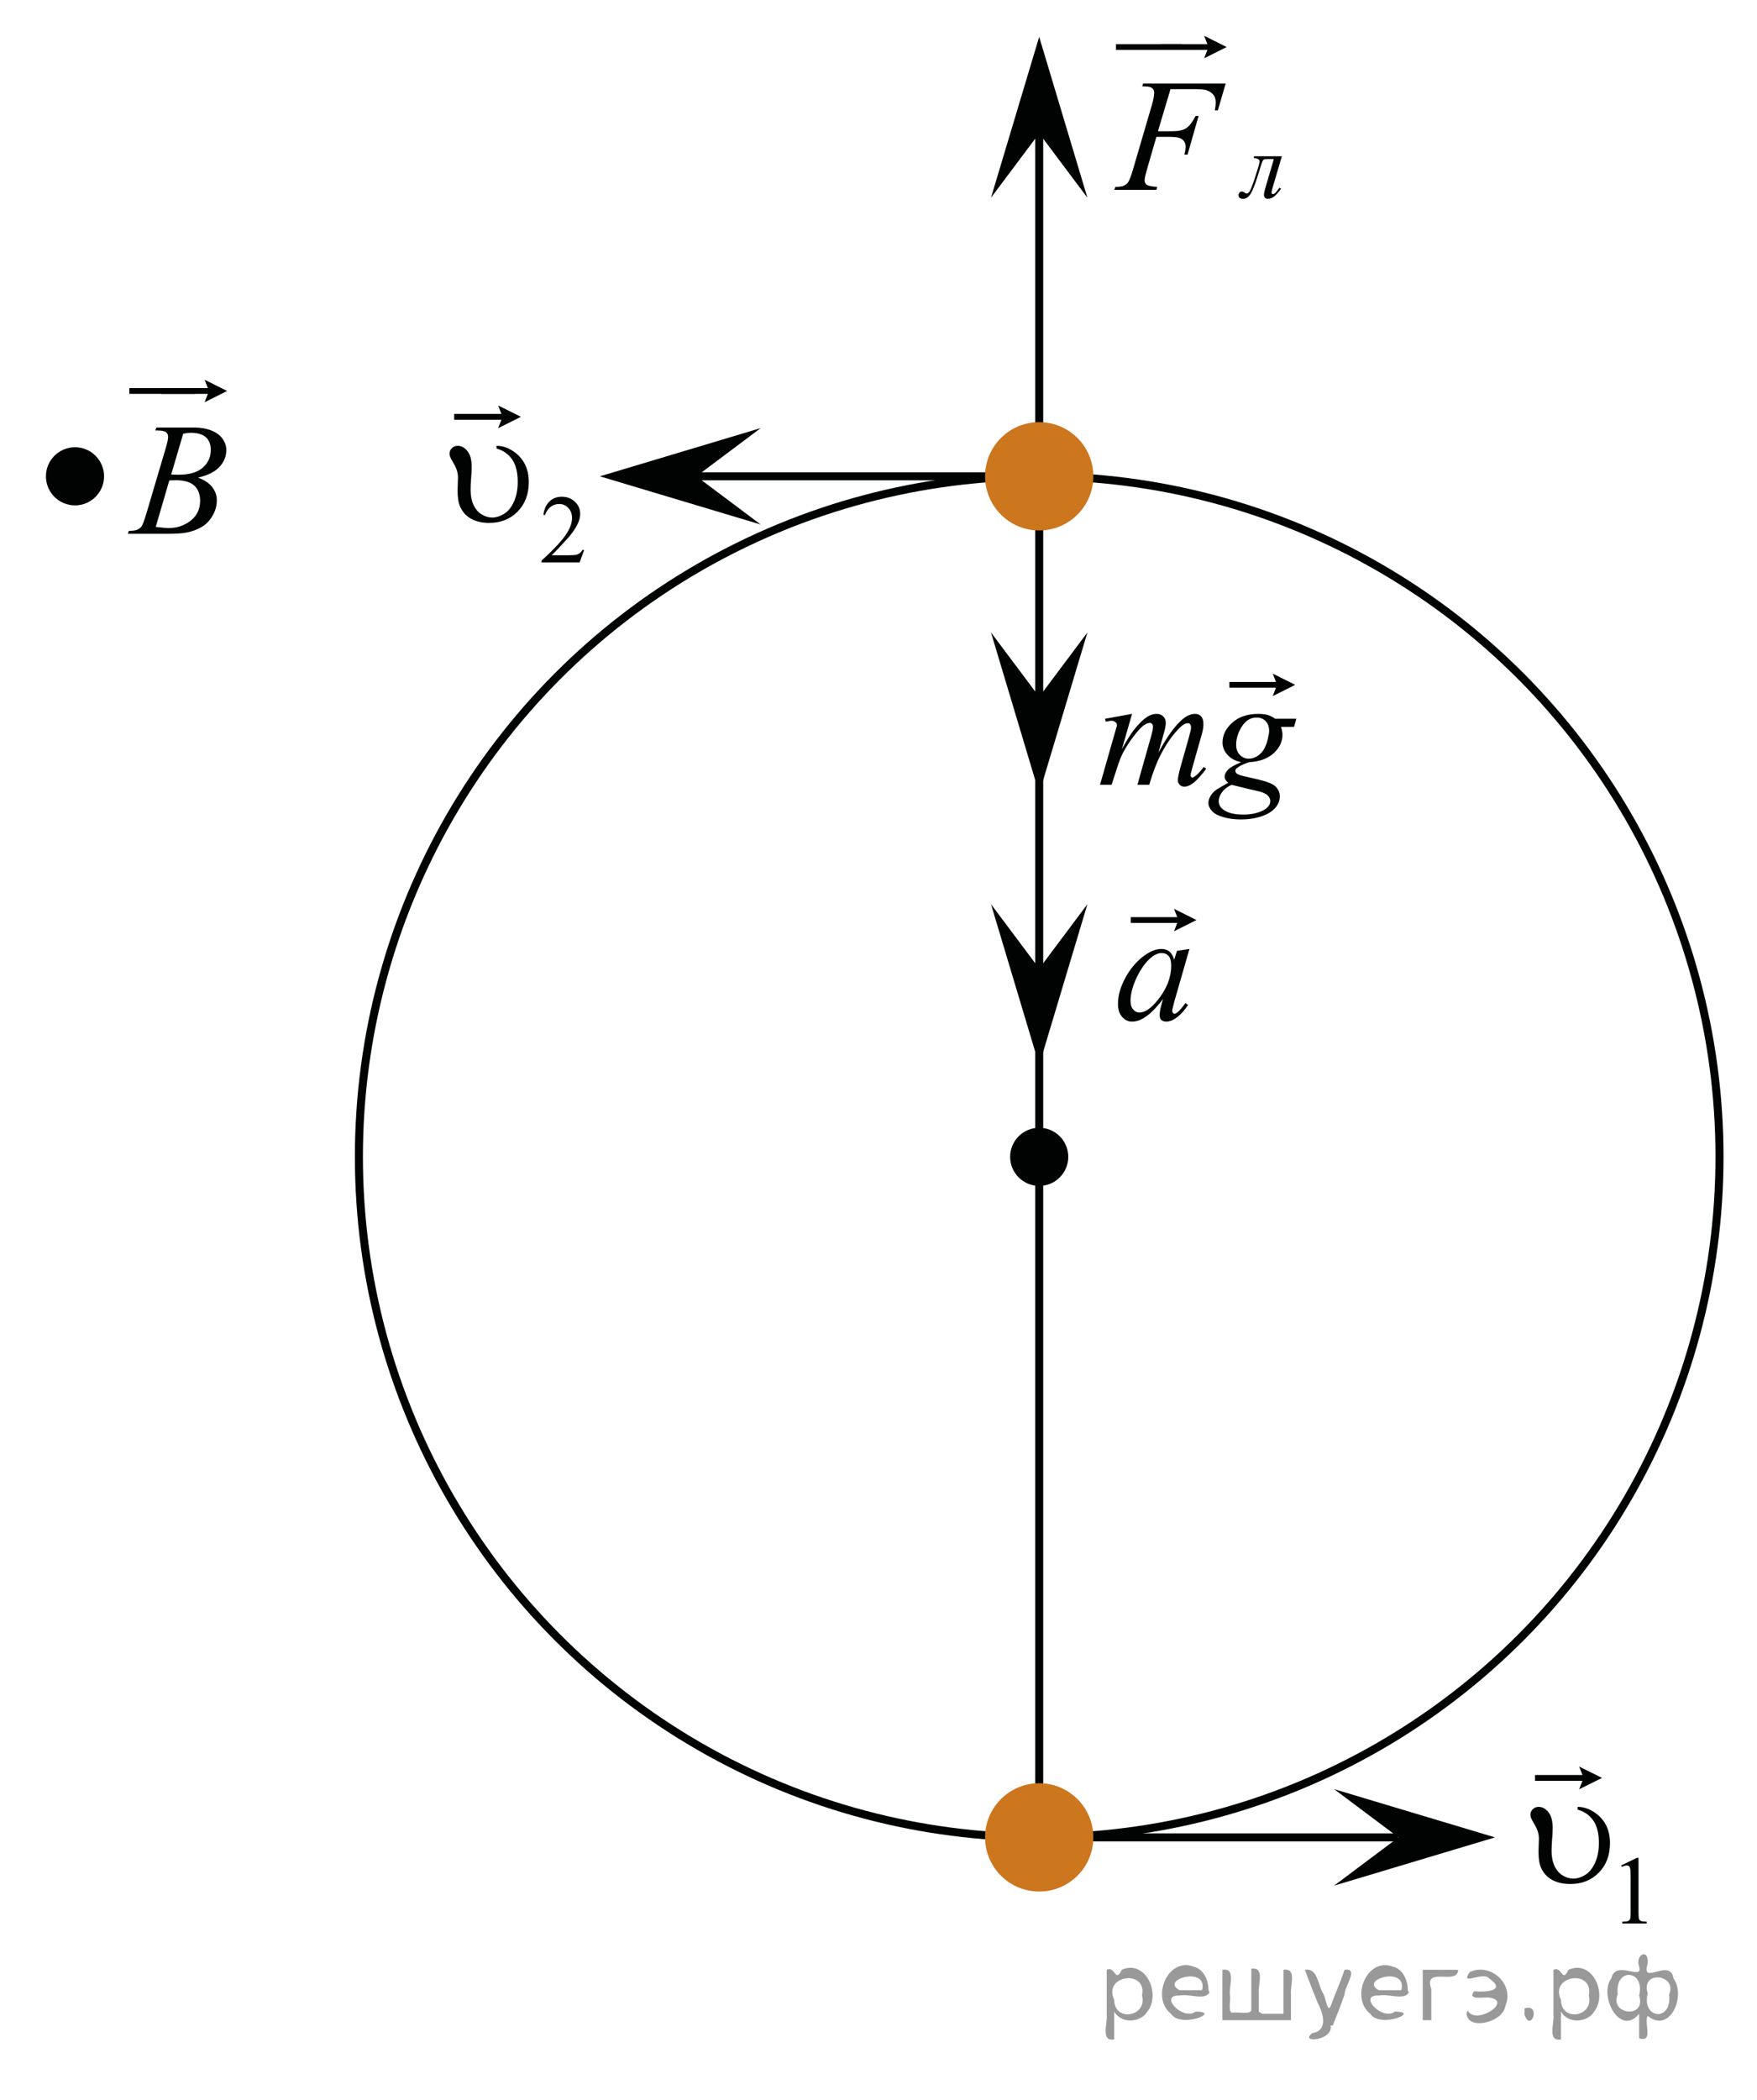 <?xml version="1.0" encoding="utf-8"?>
<!-- Generator: Adobe Illustrator 16.0.0, SVG Export Plug-In . SVG Version: 6.00 Build 0)  -->
<!DOCTYPE svg PUBLIC "-//W3C//DTD SVG 1.1//EN" "http://www.w3.org/Graphics/SVG/1.1/DTD/svg11.dtd">
<svg version="1.1" id="Слой_1" xmlns="http://www.w3.org/2000/svg" xmlns:xlink="http://www.w3.org/1999/xlink" x="0px" y="0px"
	 width="164px" height="195.943px" viewBox="0 0 164 195.943" enable-background="new 0 0 164 195.943" xml:space="preserve">
<g>
	<circle fill="#010202" stroke="#010202" stroke-width="0.75" stroke-miterlimit="10" cx="97" cy="107.943" r="2.338"/>
</g>
<polygon fill="#010202" points="96.999,12.444 92.5,18.45 96.999,3.437 101.499,18.45 "/>
<g>
	<g>
		<defs>
			<rect id="SVGID_1_" x="99.339" y="59.184" width="24.861" height="20.699"/>
		</defs>
		<clipPath id="SVGID_2_">
			<use xlink:href="#SVGID_1_"  overflow="visible"/>
		</clipPath>
		<g clip-path="url(#SVGID_2_)">
		</g>
	</g>
	<g>
		<defs>
			<polygon id="SVGID_3_" points="99.905,80.036 124.423,80.036 124.423,59.612 99.905,59.612 99.905,80.036 			"/>
		</defs>
		<clipPath id="SVGID_4_">
			<use xlink:href="#SVGID_3_"  overflow="visible"/>
		</clipPath>
		<g clip-path="url(#SVGID_4_)">
			<path fill="#010202" d="M105.668,66.609l-0.951,3.298c0.424-0.774,0.785-1.357,1.082-1.747c0.465-0.604,0.916-1.044,1.354-1.316
				c0.26-0.156,0.529-0.234,0.813-0.234c0.244,0,0.447,0.078,0.607,0.234c0.16,0.155,0.242,0.355,0.242,0.6
				c0,0.238-0.057,0.551-0.17,0.936l-0.52,1.857c0.795-1.486,1.549-2.53,2.262-3.13c0.395-0.331,0.785-0.497,1.17-0.497
				c0.225,0,0.408,0.077,0.553,0.23s0.217,0.391,0.217,0.713c0,0.283-0.045,0.583-0.133,0.899l-0.805,2.845
				c-0.176,0.619-0.264,0.963-0.264,1.031s0.021,0.127,0.066,0.176c0.029,0.034,0.068,0.051,0.117,0.051s0.135-0.046,0.256-0.139
				c0.277-0.215,0.539-0.497,0.783-0.849l0.24,0.154c-0.121,0.194-0.338,0.463-0.646,0.804c-0.311,0.342-0.574,0.573-0.795,0.695
				c-0.219,0.121-0.422,0.183-0.605,0.183c-0.172,0-0.314-0.059-0.43-0.176c-0.113-0.117-0.172-0.261-0.172-0.432
				c0-0.233,0.102-0.704,0.301-1.411l0.666-2.348c0.15-0.541,0.23-0.841,0.24-0.899c0.016-0.093,0.023-0.183,0.023-0.271
				c0-0.122-0.027-0.217-0.08-0.285c-0.059-0.068-0.125-0.103-0.199-0.103c-0.205,0-0.422,0.104-0.65,0.314
				c-0.674,0.619-1.303,1.487-1.887,2.604c-0.387,0.736-0.746,1.68-1.084,2.83h-1.104l1.25-4.424
				c0.137-0.479,0.205-0.798,0.205-0.959c0-0.131-0.027-0.229-0.08-0.292c-0.055-0.063-0.119-0.095-0.197-0.095
				c-0.162,0-0.332,0.058-0.514,0.175c-0.291,0.19-0.668,0.598-1.129,1.222s-0.818,1.222-1.072,1.792
				c-0.121,0.268-0.412,1.129-0.871,2.581h-1.082l1.354-4.738l0.176-0.615c0.033-0.092,0.051-0.16,0.051-0.204
				c0-0.107-0.049-0.204-0.146-0.289s-0.223-0.128-0.373-0.128c-0.063,0-0.238,0.029-0.527,0.088l-0.064-0.271L105.668,66.609z"/>
			<path fill="#010202" d="M121.002,67.063l-0.213,0.761h-1.223c0.094,0.264,0.141,0.51,0.141,0.738c0,0.644-0.273,1.217-0.82,1.719
				c-0.551,0.503-1.307,0.78-2.268,0.834c-0.518,0.156-0.904,0.342-1.164,0.556c-0.098,0.078-0.146,0.158-0.146,0.241
				c0,0.098,0.045,0.187,0.133,0.268c0.088,0.08,0.309,0.162,0.666,0.244l1.418,0.329c0.785,0.186,1.305,0.405,1.559,0.658
				c0.248,0.259,0.373,0.557,0.373,0.893c0,0.399-0.146,0.766-0.441,1.097c-0.297,0.332-0.729,0.592-1.295,0.779
				c-0.568,0.188-1.197,0.281-1.885,0.281c-0.605,0-1.156-0.071-1.654-0.216c-0.496-0.144-0.854-0.337-1.066-0.581
				c-0.215-0.244-0.322-0.495-0.322-0.753c0-0.21,0.068-0.428,0.207-0.655c0.141-0.227,0.314-0.413,0.523-0.559
				c0.133-0.093,0.506-0.313,1.119-0.658c-0.223-0.176-0.336-0.368-0.336-0.578c0-0.195,0.1-0.402,0.297-0.622
				c0.197-0.219,0.615-0.46,1.254-0.724c-0.537-0.103-0.961-0.326-1.275-0.673c-0.314-0.346-0.473-0.731-0.473-1.155
				c0-0.692,0.303-1.312,0.91-1.857s1.416-0.819,2.426-0.819c0.365,0,0.666,0.036,0.9,0.109s0.461,0.188,0.68,0.344H121.002z
				 M114.957,73.228c-0.395,0.181-0.693,0.412-0.895,0.695c-0.203,0.282-0.305,0.561-0.305,0.833c0,0.322,0.146,0.588,0.439,0.798
				c0.42,0.302,1.033,0.453,1.844,0.453c0.697,0,1.293-0.118,1.789-0.354c0.494-0.236,0.742-0.543,0.742-0.918
				c0-0.19-0.092-0.371-0.275-0.541c-0.182-0.171-0.537-0.31-1.064-0.417C116.945,73.718,116.188,73.535,114.957,73.228z
				 M118.463,68.211c0-0.39-0.109-0.697-0.326-0.922c-0.217-0.224-0.502-0.336-0.852-0.336c-0.553,0-1.006,0.276-1.365,0.83
				c-0.357,0.554-0.537,1.13-0.537,1.729c0,0.375,0.113,0.683,0.344,0.922c0.229,0.238,0.506,0.357,0.834,0.357
				c0.258,0,0.508-0.07,0.75-0.212c0.24-0.141,0.445-0.336,0.611-0.585c0.164-0.248,0.297-0.565,0.395-0.95
				C118.414,68.659,118.463,68.382,118.463,68.211z"/>
		</g>
		<g clip-path="url(#SVGID_4_)">
			<path fill="#010202" d="M118.799,64.95l0.299-0.779h-4.344v-0.539h4.344l-0.299-0.778l2.098,1.048L118.799,64.95z"/>
		</g>
	</g>
</g>
<circle fill="none" stroke="#010202" stroke-width="0.75" stroke-miterlimit="10" cx="97" cy="107.943" r="63.5"/>
<line fill="none" stroke="#010202" stroke-width="0.75" stroke-miterlimit="10" x1="97" y1="171.443" x2="97" y2="44.443"/>
<g>
	<circle fill="#010202" stroke="#010202" stroke-width="0.75" stroke-miterlimit="10" cx="7" cy="44.444" r="2.338"/>
</g>
<line fill="none" stroke="#010202" stroke-width="0.75" stroke-miterlimit="10" x1="97" y1="171.443" x2="130.5" y2="171.443"/>
<line fill="none" stroke="#010202" stroke-width="0.75" stroke-miterlimit="10" x1="63.5" y1="44.443" x2="97" y2="44.443"/>
<line fill="none" stroke="#010202" stroke-width="0.75" stroke-miterlimit="10" x1="97" y1="44.443" x2="97" y2="10.943"/>
<g>
	<circle fill="#CC761E" stroke="#CC761E" stroke-width="0.75" stroke-miterlimit="10" cx="97" cy="44.443" r="4.678"/>
</g>
<g>
	<circle fill="#CC761E" stroke="#CC761E" stroke-width="0.75" stroke-miterlimit="10" cx="97" cy="171.443" r="4.678"/>
</g>
<polygon fill="#010202" points="65.001,44.444 71.007,48.943 55.993,44.444 71.007,39.944 "/>
<polygon fill="#010202" points="124.53,166.943 139.544,171.443 124.53,175.943 130.536,171.443 "/>
<polygon fill="#010202" points="97,65.02 101.5,59.014 97,74.028 92.5,59.014 "/>
<polygon fill="#010202" points="97,90.374 101.5,84.368 97,99.381 92.5,84.368 "/>
<g>
	<g>
		<defs>
			<rect id="SVGID_5_" x="101.831" y="81.827" width="13.426" height="17.554"/>
		</defs>
		<clipPath id="SVGID_6_">
			<use xlink:href="#SVGID_5_"  overflow="visible"/>
		</clipPath>
		<g clip-path="url(#SVGID_6_)">
		</g>
	</g>
	<g>
		<defs>
			<polygon id="SVGID_7_" points="101.5,99.229 115.105,99.229 115.105,81.565 101.5,81.565 101.5,99.229 			"/>
		</defs>
		<clipPath id="SVGID_8_">
			<use xlink:href="#SVGID_7_"  overflow="visible"/>
		</clipPath>
		<g clip-path="url(#SVGID_8_)">
			<path fill="#010202" d="M111.024,88.546l-1.425,4.949l-0.161,0.664c-0.015,0.063-0.021,0.117-0.021,0.16
				c0,0.078,0.024,0.146,0.073,0.205c0.039,0.043,0.088,0.066,0.146,0.066c0.063,0,0.146-0.039,0.249-0.117
				c0.189-0.141,0.443-0.434,0.76-0.876l0.249,0.176c-0.337,0.505-0.683,0.892-1.038,1.156c-0.355,0.266-0.685,0.398-0.986,0.398
				c-0.21,0-0.367-0.053-0.472-0.156c-0.104-0.105-0.157-0.258-0.157-0.457c0-0.238,0.054-0.553,0.161-0.941l0.153-0.548
				c-0.639,0.833-1.226,1.413-1.761,1.745c-0.386,0.238-0.763,0.357-1.133,0.357c-0.356,0-0.663-0.146-0.921-0.441
				c-0.259-0.295-0.388-0.699-0.388-1.215c0-0.773,0.232-1.59,0.698-2.448c0.465-0.859,1.056-1.546,1.771-2.063
				c0.561-0.408,1.089-0.613,1.586-0.613c0.298,0,0.545,0.078,0.742,0.234c0.197,0.156,0.347,0.413,0.449,0.773l0.263-0.832
				L111.024,88.546z M108.423,88.926c-0.312,0-0.643,0.146-0.993,0.438c-0.497,0.413-0.939,1.026-1.327,1.839
				c-0.387,0.813-0.581,1.547-0.581,2.204c0,0.331,0.083,0.593,0.249,0.785c0.165,0.191,0.355,0.287,0.57,0.287
				c0.53,0,1.107-0.391,1.731-1.174c0.833-1.041,1.25-2.108,1.25-3.203c0-0.414-0.081-0.713-0.241-0.898
				C108.92,89.018,108.701,88.926,108.423,88.926z"/>
		</g>
		<g clip-path="url(#SVGID_8_)">
			<path fill="#010202" d="M109.585,86.894l0.299-0.777h-4.34v-0.538h4.34l-0.299-0.777l2.095,1.046L109.585,86.894z"/>
		</g>
	</g>
</g>
<g>
	<g>
		<defs>
			<rect id="SVGID_9_" x="9.462" y="31.678" width="14.587" height="20.699"/>
		</defs>
		<clipPath id="SVGID_10_">
			<use xlink:href="#SVGID_9_"  overflow="visible"/>
		</clipPath>
		<g clip-path="url(#SVGID_10_)">
		</g>
	</g>
	<g>
		<defs>
			<polygon id="SVGID_11_" points="9.338,52.532 24.326,52.532 24.326,32.106 9.338,32.106 9.338,52.532 			"/>
		</defs>
		<clipPath id="SVGID_12_">
			<use xlink:href="#SVGID_11_"  overflow="visible"/>
		</clipPath>
		<g clip-path="url(#SVGID_12_)">
			<path fill="#010202" d="M14.494,40.163l0.102-0.271h3.542c0.596,0,1.126,0.093,1.592,0.278c0.466,0.185,0.814,0.443,1.047,0.775
				c0.231,0.331,0.348,0.682,0.348,1.053c0,0.57-0.206,1.086-0.619,1.547c-0.412,0.461-1.084,0.801-2.016,1.021
				c0.6,0.224,1.042,0.521,1.324,0.892c0.283,0.371,0.425,0.778,0.425,1.222c0,0.492-0.127,0.963-0.381,1.411
				c-0.254,0.449-0.579,0.797-0.977,1.046s-0.877,0.432-1.438,0.549c-0.399,0.083-1.024,0.124-1.873,0.124h-3.637l0.095-0.271
				c0.381-0.01,0.64-0.046,0.776-0.109c0.194-0.083,0.334-0.193,0.417-0.329c0.117-0.186,0.272-0.609,0.468-1.272l1.778-6.005
				c0.151-0.507,0.227-0.863,0.227-1.067c0-0.181-0.066-0.323-0.201-0.428c-0.134-0.105-0.389-0.157-0.765-0.157
				C14.644,40.17,14.566,40.168,14.494,40.163z M14.537,49.166c0.527,0.068,0.939,0.103,1.237,0.103
				c0.761,0,1.436-0.229,2.023-0.688s0.882-1.08,0.882-1.865c0-0.6-0.182-1.067-0.545-1.404c-0.364-0.336-0.95-0.504-1.761-0.504
				c-0.156,0-0.346,0.007-0.57,0.021L14.537,49.166z M15.979,44.28c0.316,0.011,0.546,0.015,0.688,0.015
				c1.015,0,1.77-0.22,2.265-0.661s0.743-0.993,0.743-1.657c0-0.501-0.151-0.894-0.454-1.173c-0.302-0.28-0.785-0.42-1.448-0.42
				c-0.176,0-0.4,0.029-0.674,0.088L15.979,44.28z"/>
		</g>
		<g clip-path="url(#SVGID_12_)">
			<path fill="#010202" d="M12.072,36.752v-0.539h6.145v0.539H12.072z"/>
			<path fill="#010202" d="M19.101,37.531l0.3-0.779h-4.347v-0.539h4.347l-0.3-0.779l2.098,1.048L19.101,37.531z"/>
		</g>
	</g>
</g>
<g>
	<g>
		<defs>
			<rect id="SVGID_13_" x="101.072" y="0.192" width="21.714" height="21.694"/>
		</defs>
		<clipPath id="SVGID_14_">
			<use xlink:href="#SVGID_13_"  overflow="visible"/>
		</clipPath>
		<g clip-path="url(#SVGID_14_)">
		</g>
	</g>
	<g>
		<defs>
			<polygon id="SVGID_15_" points="101.432,21.803 123.256,21.803 123.256,0 101.432,0 101.432,21.803 			"/>
		</defs>
		<clipPath id="SVGID_16_">
			<use xlink:href="#SVGID_15_"  overflow="visible"/>
		</clipPath>
		<g clip-path="url(#SVGID_16_)">
			<path fill="#010202" d="M117.063,14.581h2.587l-0.865,2.936c-0.064,0.225-0.097,0.374-0.097,0.447c0,0.1,0.043,0.149,0.128,0.149
				c0.072,0,0.151-0.042,0.234-0.125c0.084-0.084,0.209-0.241,0.376-0.472l0.149,0.096c-0.237,0.325-0.448,0.563-0.633,0.713
				c-0.185,0.151-0.379,0.227-0.584,0.227c-0.252,0-0.378-0.129-0.378-0.387c0-0.131,0.061-0.398,0.181-0.803l0.742-2.519h-0.527
				c-0.214,0-0.348,0.013-0.402,0.038c-0.054,0.024-0.103,0.087-0.145,0.187c-0.042,0.099-0.124,0.349-0.244,0.75
				c-0.345,1.146-0.621,1.889-0.827,2.227c-0.207,0.338-0.444,0.507-0.714,0.507c-0.29,0-0.435-0.114-0.435-0.343
				c0-0.093,0.028-0.173,0.085-0.238c0.058-0.066,0.133-0.1,0.227-0.1c0.088,0,0.18,0.04,0.276,0.119
				c0.062,0.05,0.117,0.074,0.167,0.074c0.088,0,0.184-0.076,0.288-0.229c0.104-0.151,0.283-0.621,0.538-1.408
				c0.255-0.786,0.382-1.24,0.382-1.359c0-0.188-0.185-0.294-0.554-0.32L117.063,14.581z"/>
		</g>
		<g clip-path="url(#SVGID_16_)">
			<path fill="#010202" d="M109.256,8.315l-1.172,3.93h1.304c0.587,0,1.024-0.09,1.315-0.271s0.59-0.566,0.897-1.156h0.278
				l-1.033,3.615h-0.293c0.073-0.293,0.11-0.534,0.11-0.725c0-0.298-0.099-0.528-0.297-0.691s-0.567-0.245-1.11-0.245h-1.318
				l-0.864,2.993c-0.156,0.532-0.234,0.886-0.234,1.062c0,0.181,0.066,0.319,0.201,0.417s0.463,0.164,0.985,0.198l-0.088,0.271
				h-3.927l0.095-0.271c0.381-0.01,0.636-0.044,0.763-0.103c0.195-0.083,0.339-0.195,0.432-0.337c0.132-0.2,0.288-0.612,0.469-1.237
				l1.751-5.979c0.142-0.483,0.213-0.861,0.213-1.135c0-0.127-0.032-0.235-0.096-0.325c-0.063-0.091-0.157-0.157-0.281-0.201
				c-0.125-0.044-0.373-0.066-0.744-0.066l0.088-0.271h7.707l-0.732,2.51h-0.278c0.054-0.302,0.081-0.551,0.081-0.746
				c0-0.322-0.09-0.577-0.268-0.765c-0.179-0.188-0.407-0.321-0.686-0.399c-0.195-0.048-0.632-0.072-1.312-0.072H109.256z"/>
		</g>
		<g clip-path="url(#SVGID_16_)">
			<path fill="#010202" d="M104.161,4.658v-0.54h6.151v0.54H104.161z"/>
			<path fill="#010202" d="M112.397,5.438l0.301-0.779h-4.352v-0.54h4.352l-0.301-0.779l2.101,1.049L112.397,5.438z"/>
		</g>
	</g>
</g>
<g>
	<g>
		<defs>
			<rect id="SVGID_17_" x="139.545" y="160.631" width="17.568" height="21.693"/>
		</defs>
		<clipPath id="SVGID_18_">
			<use xlink:href="#SVGID_17_"  overflow="visible"/>
		</clipPath>
		<g clip-path="url(#SVGID_18_)">
		</g>
	</g>
	<g>
		<defs>
			<polygon id="SVGID_19_" points="139.766,182.449 157.791,182.449 157.791,160.438 139.766,160.438 139.766,182.449 			"/>
		</defs>
		<clipPath id="SVGID_20_">
			<use xlink:href="#SVGID_19_"  overflow="visible"/>
		</clipPath>
		<g clip-path="url(#SVGID_20_)">
			<path fill="#010202" d="M151.32,174.061l1.473-0.713h0.147v5.071c0,0.337,0.015,0.546,0.042,0.629
				c0.029,0.083,0.088,0.146,0.177,0.19s0.271,0.069,0.545,0.075v0.164h-2.276v-0.164c0.285-0.006,0.47-0.03,0.553-0.073
				c0.084-0.042,0.142-0.1,0.174-0.173c0.033-0.072,0.05-0.288,0.05-0.648v-3.242c0-0.437-0.015-0.717-0.045-0.841
				c-0.021-0.095-0.059-0.164-0.114-0.209c-0.055-0.044-0.121-0.066-0.198-0.066c-0.11,0-0.263,0.046-0.46,0.138L151.32,174.061z"/>
		</g>
		<g clip-path="url(#SVGID_20_)">
			<path fill="#010202" d="M147.254,168.854v-0.259c0.605,0,1.191,0.215,1.758,0.644c0.844,0.649,1.266,1.563,1.266,2.741
				c0,1.128-0.348,2.045-1.043,2.752c-0.694,0.707-1.58,1.061-2.658,1.061c-0.655,0-1.215-0.125-1.68-0.373
				c-0.464-0.249-0.811-0.62-1.039-1.112c-0.168-0.359-0.253-0.867-0.253-1.522l0.038-1.233c0-0.424-0.133-0.854-0.396-1.293
				c-0.184-0.306-0.298-0.52-0.343-0.644c-0.035-0.093-0.052-0.191-0.052-0.295c0-0.197,0.074-0.367,0.224-0.51
				c0.148-0.144,0.33-0.215,0.543-0.215c0.344,0,0.646,0.165,0.912,0.495s0.398,0.823,0.398,1.478c0,0.257-0.017,0.596-0.051,1.017
				c-0.035,0.421-0.053,0.792-0.053,1.112c0,0.541,0.09,1.008,0.268,1.399c0.18,0.392,0.432,0.688,0.756,0.891
				c0.326,0.202,0.66,0.303,1.002,0.303c0.357,0,0.725-0.113,1.103-0.34s0.687-0.604,0.927-1.13
				c0.241-0.527,0.361-1.148,0.361-1.862c0-0.892-0.176-1.59-0.528-2.095S147.875,169.022,147.254,168.854z"/>
		</g>
		<g clip-path="url(#SVGID_20_)">
			<path fill="#010202" d="M147.402,166.953l0.305-0.787h-4.424v-0.545h4.424l-0.305-0.786l2.135,1.059L147.402,166.953z"/>
		</g>
	</g>
</g>
<g>
	<g>
		<defs>
			<rect id="SVGID_21_" x="38.674" y="33.63" width="19.726" height="21.694"/>
		</defs>
		<clipPath id="SVGID_22_">
			<use xlink:href="#SVGID_21_"  overflow="visible"/>
		</clipPath>
		<g clip-path="url(#SVGID_22_)">
		</g>
	</g>
	<g>
		<defs>
			<polygon id="SVGID_23_" points="38.895,55.449 58.234,55.449 58.234,33.438 38.895,33.438 38.895,55.449 			"/>
		</defs>
		<clipPath id="SVGID_24_">
			<use xlink:href="#SVGID_23_"  overflow="visible"/>
		</clipPath>
		<g clip-path="url(#SVGID_24_)">
			<path fill="#010202" d="M54.525,51.321l-0.422,1.156h-3.559v-0.164c1.047-0.95,1.784-1.728,2.211-2.329
				c0.427-0.603,0.64-1.153,0.64-1.652c0-0.381-0.117-0.694-0.351-0.939c-0.234-0.245-0.515-0.367-0.841-0.367
				c-0.297,0-0.563,0.086-0.798,0.259c-0.236,0.173-0.41,0.426-0.523,0.76h-0.164c0.074-0.546,0.265-0.966,0.571-1.258
				s0.69-0.438,1.149-0.438c0.489,0,0.897,0.156,1.226,0.47c0.327,0.313,0.491,0.682,0.491,1.107c0,0.304-0.071,0.607-0.213,0.912
				c-0.22,0.479-0.575,0.984-1.067,1.52c-0.738,0.803-1.199,1.287-1.384,1.452h1.574c0.32,0,0.545-0.012,0.674-0.035
				s0.246-0.071,0.35-0.145c0.104-0.072,0.194-0.175,0.271-0.308H54.525z"/>
		</g>
		<g clip-path="url(#SVGID_24_)">
			<path fill="#010202" d="M46.345,41.854v-0.259c0.604,0,1.188,0.214,1.751,0.643c0.841,0.65,1.262,1.564,1.262,2.741
				c0,1.129-0.347,2.046-1.039,2.753s-1.575,1.061-2.648,1.061c-0.653,0-1.211-0.125-1.673-0.374
				c-0.463-0.248-0.808-0.619-1.035-1.111c-0.168-0.359-0.252-0.867-0.252-1.522l0.037-1.233c0-0.424-0.132-0.855-0.394-1.293
				c-0.183-0.307-0.297-0.52-0.341-0.644c-0.035-0.093-0.053-0.192-0.053-0.295c0-0.197,0.074-0.367,0.223-0.51
				s0.329-0.214,0.542-0.214c0.341,0,0.645,0.165,0.909,0.495c0.264,0.33,0.396,0.822,0.396,1.478c0,0.257-0.018,0.595-0.052,1.017
				c-0.035,0.421-0.052,0.791-0.052,1.111c0,0.542,0.089,1.009,0.267,1.4s0.429,0.688,0.753,0.891s0.657,0.303,0.998,0.303
				c0.356,0,0.722-0.113,1.098-0.34s0.685-0.604,0.924-1.131c0.24-0.526,0.36-1.147,0.36-1.861c0-0.892-0.176-1.59-0.527-2.096
				C47.448,42.357,46.963,42.021,46.345,41.854z"/>
		</g>
		<g clip-path="url(#SVGID_24_)">
			<path fill="#010202" d="M46.496,39.953l0.304-0.787h-4.406v-0.545H46.8l-0.304-0.787l2.127,1.059L46.496,39.953z"/>
		</g>
	</g>
</g>
<g>
</g>
<g>
</g>
<g>
</g>
<g>
</g>
<g>
</g>
<g>
</g>
<g style="stroke:none;fill:#000;fill-opacity:0.4" > <path d="m 104.0,187.8 c 0,0.8 0,1.6 0,2.5 -1.3,0.2 -0.6,-1.5 -0.7,-2.3 0,-1.4 0,-2.8 0,-4.2 0.8,-0.4 0.8,1.3 1.4,0.0 2.2,-1.0 3.7,2.2 2.4,3.9 -0.6,1.0 -2.4,1.2 -3.1,0.0 z m 2.6,-1.6 c 0.5,-2.5 -3.7,-1.9 -2.6,0.4 0.0,2.1 3.1,1.6 2.6,-0.4 z" /> <path d="m 112.9,185.9 c -0.4,0.8 -1.9,0.1 -2.8,0.3 -2.0,-0.1 0.3,2.4 1.5,1.5 2.5,0.0 -1.4,1.6 -2.3,0.2 -1.9,-1.5 -0.3,-5.3 2.1,-4.4 0.9,0.2 1.4,1.2 1.4,2.2 z m -0.7,-0.2 c 0.6,-2.3 -4.0,-1.0 -2.1,0.0 0.7,0 1.4,-0.0 2.1,-0.0 z" /> <path d="m 117.8,187.9 c 0.6,0 1.3,0 2.0,0 0,-1.3 0,-2.7 0,-4.1 1.3,-0.2 0.6,1.5 0.7,2.3 0,0.8 0,1.6 0,2.4 -2.1,0 -4.2,0 -6.4,0 0,-1.5 0,-3.1 0,-4.7 1.3,-0.2 0.6,1.5 0.7,2.3 0.1,0.5 -0.2,1.6 0.2,1.7 0.5,-0.1 1.6,0.2 1.8,-0.2 0,-1.3 0,-2.6 0,-3.9 1.3,-0.2 0.6,1.5 0.7,2.3 0,0.5 0,1.1 0,1.7 z" /> <path d="m 124.2,189.0 c 0.3,1.4 -3.0,1.7 -1.7,0.7 1.5,-0.2 1.0,-1.9 0.5,-2.8 -0.4,-1.0 -0.8,-2.0 -1.2,-3.1 1.2,-0.2 1.2,1.4 1.7,2.2 0.2,0.2 0.4,1.9 0.7,1.2 0.4,-1.1 0.9,-2.2 1.3,-3.4 1.4,-0.2 0.0,1.5 -0.0,2.3 -0.3,0.9 -0.7,1.9 -1.1,2.9 z" /> <path d="m 131.5,185.9 c -0.4,0.8 -1.9,0.1 -2.8,0.3 -2.0,-0.1 0.3,2.4 1.5,1.5 2.5,0.0 -1.4,1.6 -2.3,0.2 -1.9,-1.5 -0.3,-5.3 2.1,-4.4 0.9,0.2 1.4,1.2 1.4,2.2 z m -0.7,-0.2 c 0.6,-2.3 -4.0,-1.0 -2.1,0.0 0.7,0 1.4,-0.0 2.1,-0.0 z" /> <path d="m 132.8,188.5 c 0,-1.5 0,-3.1 0,-4.7 1.1,0 2.2,0 3.3,0 0.0,1.5 -3.3,-0.4 -2.5,1.8 0,0.9 0,1.9 0,2.9 -0.2,0 -0.5,0 -0.7,0 z" /> <path d="m 137.0,187.6 c 0.7,1.4 4.2,-0.8 2.1,-1.2 -0.5,-0.1 -2.2,0.3 -1.5,-0.6 1.0,0.1 3.1,0.0 1.4,-1.2 -0.6,-0.7 -2.8,0.8 -1.8,-0.6 2.0,-0.9 4.2,1.2 3.3,3.2 -0.2,1.5 -3.5,2.3 -3.6,0.7 l 0,-0.1 0,-0.0 0,0 z" /> <path d="m 142.3,187.4 c 1.6,-0.5 0.6,2.3 -0.0,0.6 -0.0,-0.2 0.0,-0.4 0.0,-0.6 z" /> <path d="m 145.7,187.8 c 0,0.8 0,1.6 0,2.5 -1.3,0.2 -0.6,-1.5 -0.7,-2.3 0,-1.4 0,-2.8 0,-4.2 0.8,-0.4 0.8,1.3 1.4,0.0 2.2,-1.0 3.7,2.2 2.4,3.9 -0.6,1.0 -2.4,1.2 -3.1,0.0 z m 2.6,-1.6 c 0.5,-2.5 -3.7,-1.9 -2.6,0.4 0.0,2.1 3.1,1.6 2.6,-0.4 z" /> <path d="m 151.0,186.1 c -0.8,1.9 2.7,2.3 2.0,0.1 0.6,-2.4 -2.3,-2.7 -2.0,-0.1 z m 2.0,4.2 c 0,-0.8 0,-1.6 0,-2.4 -1.8,2.2 -3.8,-1.7 -2.6,-3.3 0.4,-1.8 3.0,0.3 2.6,-1.1 -0.4,-1.1 0.9,-1.8 0.8,-0.3 -0.7,2.2 2.1,-0.6 2.4,1.4 1.2,1.6 -0.3,5.2 -2.4,3.5 -0.4,0.6 0.6,2.5 -0.8,2.1 z m 2.8,-4.2 c 0.8,-1.9 -2.7,-2.3 -2.0,-0.1 -0.6,2.4 2.3,2.7 2.0,0.1 z" /> </g></svg>

<!--File created and owned by https://sdamgia.ru. Copying is prohibited. All rights reserved.-->
